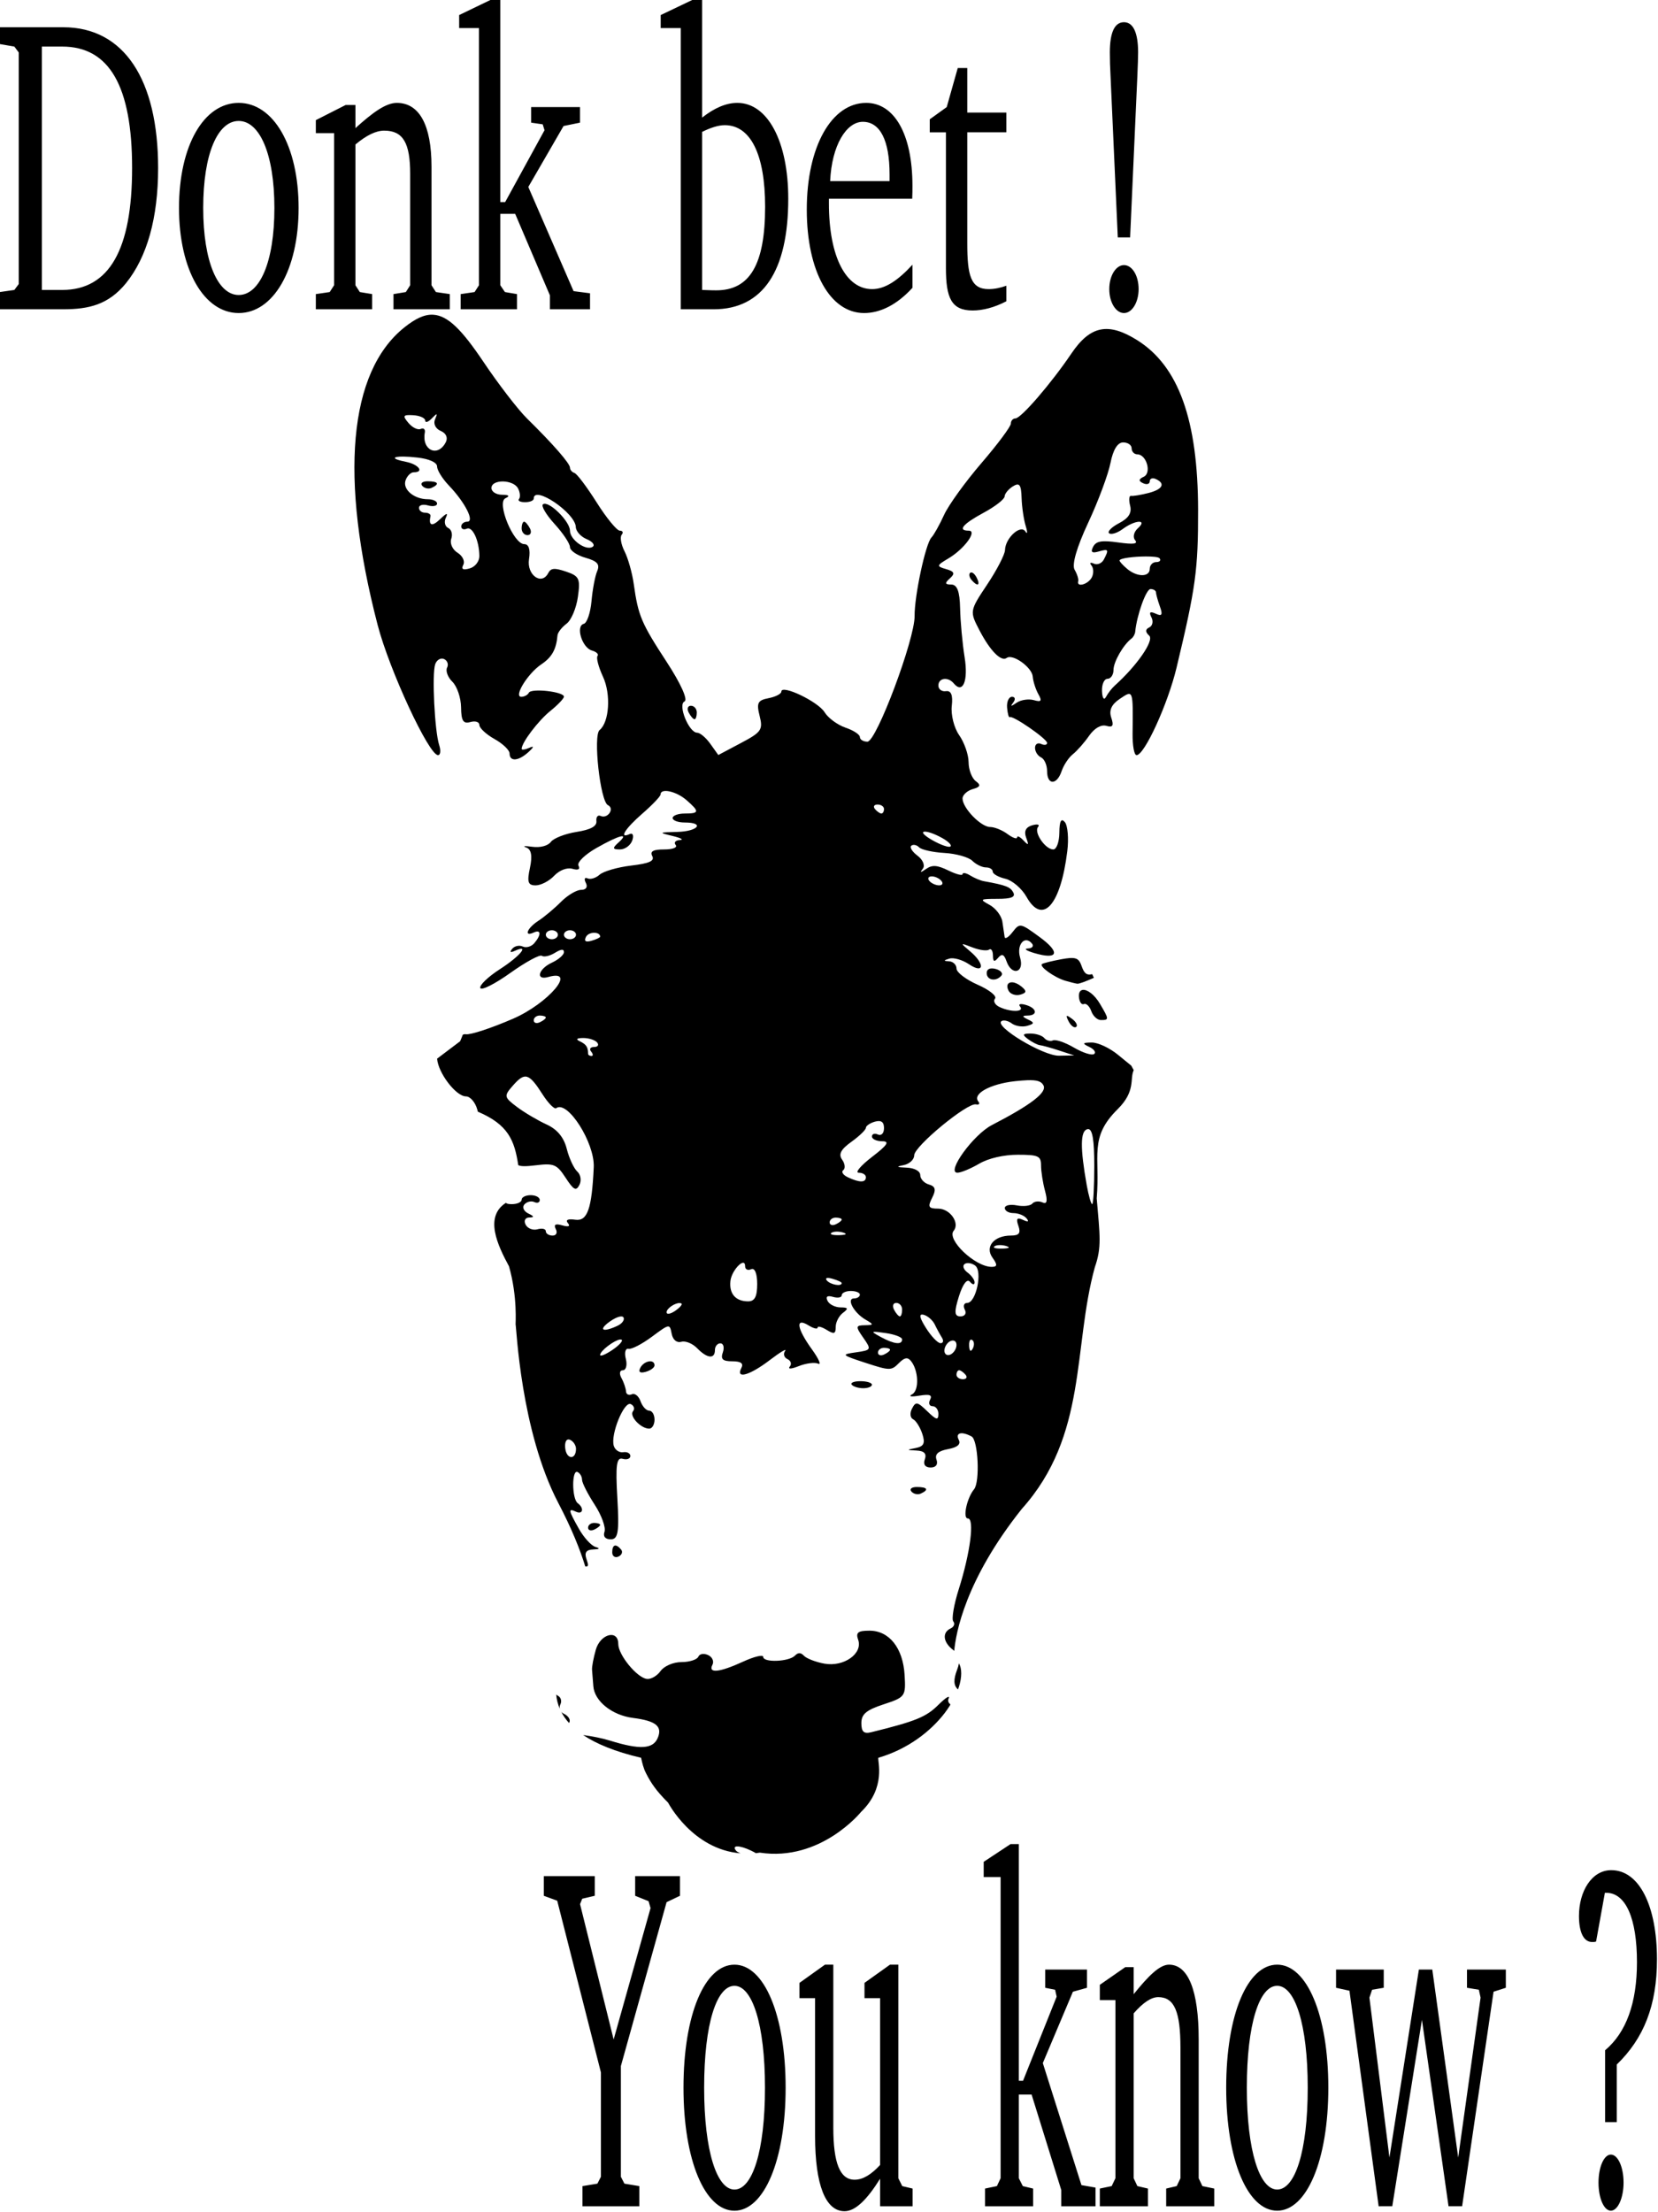 <?xml version="1.0" encoding="UTF-8"?>
<svg version="1.0" viewBox="0 0 597.83 797.24" xmlns="http://www.w3.org/2000/svg">
<g transform="translate(-285.71 -213.52)">
<g transform="matrix(.823 0 0 .823 285.71 178.67)">
<path d="m189.76 180.18c-3.89-0.21-7.87 1.76-12.65 5.59-24.34 19.51-28.49 65.53-11.66 130.27 5.14 19.76 22.43 57.02 26.46 57.02 1.06 0 1.3-1.99 0.5-4.42-1.98-6.02-3.22-31.11-1.74-35.4 0.66-1.91 2.44-2.94 3.89-2.27s2.05 2.34 1.32 3.75 0.28 4.21 2.32 6.2c2.03 2 3.75 7.02 3.8 11.19 0.07 5.92 0.95 7.33 4.05 6.45 2.21-0.63 3.97-0.06 3.97 1.29 0 1.33 2.98 4.11 6.62 6.14 3.63 2.03 6.61 4.86 6.61 6.33 0 3.67 3.89 3.4 8.27-0.61 2.47-2.26 2.58-2.85 0.33-1.85-1.82 0.82-3.31 0.99-3.31 0.44 0-2.75 7.3-12.35 12.57-16.6 3.28-2.63 5.96-5.47 5.96-6.26 0-2.19-14.37-3.8-15.38-1.72-0.49 0.99-2.01 1.78-3.31 1.78-3.47 0 2.85-10.23 8.76-14.2 4.64-3.11 6.57-6.52 7.11-12.72 0.12-1.27 1.91-3.56 3.97-5.1 2.06-1.53 4.28-6.82 4.96-11.73 1.13-7.99 0.61-9.12-5.12-11.06-5.09-1.72-6.71-1.62-7.86 0.61-2.89 5.61-9.52 0.84-8.43-6.08 0.66-4.2-0.08-6.58-2.07-6.58-4.74 0-12.24-18.21-8.27-20.09 2.11-0.99 1.62-1.51-1.49-1.53-2.54-0.02-4.63-1.33-4.63-2.95 0-3.94 9.61-3.79 11.66 0.18 0.89 1.72 1.08 3.81 0.42 4.61-0.67 0.8 0.52 1.41 2.64 1.41s3.81-0.69 3.81-1.6c0-6.03 18.28 6.34 18.43 12.48 0.05 1.84 2.18 4.23 4.72 5.28 2.53 1.06 3.77 2.54 2.73 3.32-2.79 2.07-10.01-2.97-10.01-7 0-4.14-9.41-13.34-11.82-11.56-0.93 0.69 1.41 4.6 5.12 8.67 3.71 4.06 6.7 8.58 6.7 10.07 0 1.5 3.05 3.62 6.78 4.67 5.22 1.48 6.43 2.86 5.13 5.9-0.93 2.18-2.03 8.07-2.48 13.15-0.46 5.08-1.98 9.55-3.39 9.9-3.65 0.9-0.76 10.44 3.55 11.67 1.99 0.57 3.12 1.63 2.48 2.4s0.44 4.86 2.4 9.09c3.55 7.66 2.76 19.9-1.49 23.35-2.91 2.37 0.28 31.24 3.64 32.88 3.09 1.49-0.1 6.16-3.22 4.73-1.19-0.55-2.02 0.46-1.82 2.27 0.25 2.25-2.53 3.76-8.68 4.73-4.96 0.78-10.03 2.74-11.25 4.36-1.31 1.74-4.68 2.64-8.19 2.15-3.27-0.45-4.46-0.33-2.64 0.31 2.25 0.8 2.78 3.65 1.65 8.91-1.34 6.21-0.87 7.68 2.48 7.68 2.29 0 5.93-1.87 8.11-4.18 2.33-2.47 5.65-3.74 8.02-3.07 2.57 0.74 3.49 0.22 2.64-1.41-0.72-1.4 2.87-4.87 7.94-7.74 10.18-5.77 14.6-6.84 9.51-2.28-2.68 2.4-2.5 2.95 0.74 2.95 2.2 0 4.62-1.77 5.38-3.93s0.24-3.43-1.08-2.83c-4.95 2.28-2.11-2.32 5.54-8.97 4.36-3.78 7.94-7.54 7.94-8.35 0.01-2.91 6.86-1.43 11.33 2.45 5.83 5.07 5.72 5.9-0.74 5.9-2.91 0-5.3 0.89-5.3 1.97s2.39 1.96 5.3 1.96c8.97 0 5.83 3.91-3.31 4.12-8.15 0.19-8.25 0.29-1.99 1.78 3.64 0.87 5.05 1.68 3.15 1.79-1.91 0.1-2.72 1.06-1.82 2.15 0.92 1.11-1.26 1.96-5.05 1.96-4.8 0-6.28 0.81-5.21 2.89 1.12 2.15-1.23 3.23-9.26 4.18-5.93 0.7-12.16 2.52-13.81 3.99-1.64 1.48-4.01 2.19-5.29 1.6-1.27-0.58-1.61 0.29-0.74 1.97 0.95 1.84 0.12 3.07-2.07 3.07-1.99 0-5.96 2.37-8.85 5.28-2.89 2.92-7.37 6.65-9.92 8.3-4.91 3.19-6.45 7.15-1.98 5.1 3.24-1.49 3.37 1 0.24 4.67-1.27 1.49-3.52 2.17-5.04 1.47-1.52-0.69-3.58-0.28-4.63 0.99-1.2 1.43-0.83 1.79 1.07 0.92 6.8-3.12 2.53 2.2-6.45 7.99-5.27 3.4-9.13 7.13-8.6 8.29 0.54 1.16 6.43-1.84 13.15-6.63 6.73-4.8 12.93-8.16 13.81-7.5 0.88 0.65 3.49 0.08 5.71-1.29 2.72-1.68 3.97-1.79 3.97-0.31 0 1.21-2.39 3.26-5.3 4.61-5.98 2.77-7.25 7.89-1.57 6.27 12.94-3.69 0.1 11.53-15.38 18.25-9.57 4.15-18.69 7.15-20.75 6.82-0.51-0.08-0.97 0.02-1.33 0.24-0.37 0.93-0.7 1.85-1.15 2.83l-10.09 7.62c0.43 6.2 8.23 16.51 12.65 16.53 1.86 0 4.11 2.61 4.96 5.77 0.09 0.33 0.14 0.62 0.25 0.93 13.26 5.63 16.07 12.52 17.69 23.41 1.18 0.61 3.47 0.57 7.69 0.06 7.94-0.96 9.21-0.45 13.07 5.47 3.52 5.39 4.58 5.96 6.04 3.13 0.97-1.89 0.57-4.5-0.91-5.84-1.49-1.33-3.6-5.83-4.63-9.95-1.27-5.04-4.17-8.55-8.85-10.69-3.83-1.76-9.67-5.19-12.98-7.68-5.74-4.32-5.78-4.79-1.66-9.47 5.17-5.86 6.95-5.33 12.9 4 2.49 3.89 5.18 6.6 5.96 6.02 4.94-3.67 16.95 15.21 16.45 25.87-0.85 18.3-2.78 23.74-8.1 22.98-3.24-0.46-4.39 0.08-3.23 1.47 1.18 1.42 0.27 1.77-2.48 0.99-3-0.86-3.84-0.34-2.81 1.66 0.81 1.56 0.21 2.82-1.41 2.82-1.61 0-2.97-0.85-2.97-1.9s-1.65-1.43-3.64-0.86c-2 0.57-4.34-0.35-5.21-2.03-0.9-1.73-0.17-3.12 1.65-3.13 2.23-0.02 2.1-0.54-0.41-1.72-2.01-0.95-2.83-2.72-1.82-3.94 1.02-1.22 3.03-1.72 4.38-1.1 1.36 0.62 2.4 0.22 2.4-0.92 0-1.15-1.78-2.09-3.97-2.09-2.18 0-3.97 0.88-3.97 1.96s-1.94 1.97-4.3 1.97c-1.47 0-2.25-0.18-2.56-0.55-0.01 0.01-0.07-0.01-0.08 0-9.49 6.11-3.59 18.54 1.4 27.77 3.85 13.5 2.79 25.57 2.9 25.5 0.38 1.13 2.17 46.52 18.68 78.1 5.95 11.37 9.58 20.51 11.83 27.83 1.49 0.25 1.45-0.6 0.58-3.07-1.05-2.96-0.23-4.25 2.89-4.36 2.85-0.1 3.19-0.45 0.99-1.11-1.85-0.55-5.13-4.17-7.27-7.99-4.62-8.2-4.74-9.04-1.24-7.43 3.05 1.4 3.65-1.59 0.74-3.75-2.57-1.91-2.65-14.82-0.08-13.64 1.09 0.5 1.98 2.02 1.98 3.38s2.51 6.27 5.54 10.94c3.04 4.66 4.95 10.01 4.3 11.86-0.72 2.04 0.35 3.31 2.73 3.31 3.24 0 3.78-3.09 2.9-18.12-0.84-14.25-0.37-17.91 2.31-17.15 1.88 0.54 3.39-0.03 3.39-1.22 0-1.2-1.41-1.93-3.14-1.66s-3.6-1.02-4.13-2.83c-1.47-4.96 4.5-19.6 7.44-18.25 1.41 0.65 1.87 2.08 0.99 3.13-1.75 2.11 3.4 7.62 7.11 7.62 1.28 0 2.32-1.77 2.32-3.93s-1.03-3.93-2.32-3.93c-1.28 0-3-1.85-3.8-4.12s-2.5-3.67-3.81-3.07-2.49 0.07-2.56-1.23-0.93-3.94-1.98-5.84c-1.06-1.89-0.83-3.44 0.57-3.44 1.41 0 2.03-2.23 1.33-4.98-0.71-2.74-0.17-4.73 1.15-4.42 1.33 0.32 5.95-2.08 10.26-5.28 7.78-5.78 7.81-5.76 8.68-1.29 0.52 2.66 2.24 4.06 4.22 3.5 1.84-0.53 4.94 0.76 6.94 2.82 4.37 4.51 7.78 4.85 7.78 0.8 0-1.62 1.07-2.95 2.39-2.95s1.84 1.77 1.08 3.94c-1.06 3-0.08 3.93 4.13 3.93 3.82 0 5.03 0.91 3.97 2.95-2.58 4.99 3.6 3.27 12.41-3.44 4.61-3.52 7.7-5.33 6.78-4.06-0.93 1.28-0.51 2.88 0.99 3.57s2 2.14 1.07 3.25c-1.01 1.22 0.56 1.18 3.97-0.18 3.12-1.24 6.94-1.73 8.44-1.05 1.49 0.69 0.25-2.13-2.73-6.26-6.67-9.24-7.38-14.14-1.49-10.51 2.18 1.35 3.97 1.79 3.97 0.98 0-0.8 1.78-0.36 3.97 0.99 3.29 2.03 3.97 1.78 3.97-1.36 0-2.08 1.47-4.84 3.22-6.14 2.47-1.84 2.2-2.34-1.07-2.34-2.32 0-4.9-1.26-5.71-2.82-0.98-1.91-0.16-2.52 2.4-1.78 2.11 0.6 3.8 0.27 3.8-0.74 0-1.02 1.79-1.85 3.97-1.85s3.97 0.7 3.97 1.6-1.15 1.66-2.56 1.66c-3.49 0-0.06 6.33 5.04 9.28 3.71 2.15 3.69 2.4-0.33 2.46-4.03 0.05-4.08 0.59-0.66 5.47 3.64 5.19 3.55 5.44-3.14 6.39-6.68 0.94-6.54 1.12 4.13 4.61 10.59 3.46 11.33 3.46 14.55 0.18 2.49-2.53 3.85-2.79 5.3-1.05 3.38 4.07 3.75 12.9 0.58 14.63-1.8 0.98-0.53 1.21 3.14 0.61 4.58-0.75 5.79-0.3 4.71 1.79-0.8 1.54-0.33 2.82 1.08 2.82s2.59 1.55 2.56 3.44c-0.05 2.85-0.89 2.63-4.88-1.23-4.4-4.25-5.04-4.32-6.7-1.1-1 1.94-0.78 3.98 0.5 4.61 1.28 0.62 3.1 3.55 4.05 6.45 1.33 4.04 0.66 5.45-2.89 6.14-4.17 0.81-4.11 0.9 0.33 1.11 3.42 0.16 4.52 1.37 3.64 3.87-0.8 2.26 0.18 3.56 2.56 3.56 2.32 0 3.3-1.33 2.56-3.44-0.84-2.38 0.75-3.8 5.05-4.61 4.12-0.76 5.71-2.11 4.71-4.05-1.61-3.11 1.2-3.88 5.62-1.48 2.87 1.56 3.74 19.88 1.08 23.11-3.16 3.83-5.07 12.78-2.73 12.78 3.03 0 1.06 15.13-3.97 30.97-2.15 6.77-3.22 13.14-2.4 14.13 0.83 0.99 0.32 2.39-1.16 3.07-3.85 1.78-3.33 6.13 1.16 9.47 0.16 0.11 0.27 0.25 0.41 0.36 0.69-7.68 4.8-31.06 29.61-62.18 28.93-32.23 22.26-70.52 32-105.87 3.06-8.68 2.2-13.88 0.82-30.11 1.56-18.81-3.52-26.53 9.18-39.08 8.04-7.95 5.21-13.28 7.03-17.08l-1.07-1.97-5.79-4.73c-3.6-2.97-8.75-5.42-11.5-5.41-4.1 0.03-4.36 0.4-1.15 1.91 2.14 1 3.12 2.41 2.15 3.13-0.98 0.72-4.97-0.55-8.85-2.83-3.89-2.27-8-3.67-9.18-3.13s-2.89 0.06-3.8-1.04c-0.92-1.1-3.65-1.97-6.04-1.97-3.47 0-3.72 0.49-1.07 2.46 1.81 1.35 4.19 2.54 5.21 2.64 1.01 0.1 4.79 1.15 8.43 2.34l6.61 2.15-6.69 0.12c-6.86 0.13-28.38-12.77-25.22-15.12 0.88-0.65 2.94-0.21 4.54 0.99 1.61 1.19 4.66 1.65 6.78 1.04 3.17-0.9 3.22-1.41 0.34-2.76-2.65-1.25-2.73-1.7-0.25-1.73 4.67-0.04 4.17-3.26-0.75-4.67-2.35-0.67-3.4-0.37-2.48 0.74 1.99 2.4-4.04 2.52-9.01 0.19-2.01-0.95-2.9-2.59-1.98-3.69 0.91-1.1-2.52-3.85-7.61-6.08-5.09-2.24-9.26-5.41-9.26-7.07s-1.49-3.11-3.31-3.19c-2.49-0.12-2.44-0.4 0.16-1.17 1.91-0.57 5.78 0.55 8.6 2.46 6.69 4.49 7.09-0.13 0.5-5.66-4.47-3.75-4.42-3.83 0.99-1.72 3.09 1.2 6.36 1.67 7.28 0.99 0.92-0.69 1.71 0.44 1.74 2.51 0.03 2.82 0.56 3.07 2.23 1.11 1.7-1.99 2.62-1.64 3.72 1.48 2.31 6.57 7.92 5.06 5.95-1.6-1.67-5.66 2.01-10 5.21-6.15 0.92 1.1 0.09 2.08-1.82 2.15-1.9 0.07-0.68 0.95 2.73 1.97 10.5 3.13 11.74-0.15 2.57-6.88-8.63-6.33-8.82-6.36-11.99-2.28-1.77 2.28-3.3 3.24-3.48 2.15-0.17-1.08-0.61-4.1-0.99-6.69-0.38-2.6-2.93-5.92-5.62-7.38-4.49-2.43-4.2-2.64 3.47-2.64 6.08 0 7.98-0.76 6.95-2.76-1.27-2.46-3.2-3.21-12.99-4.98-1.45-0.26-4.13-1.4-5.95-2.52s-3.31-1.35-3.31-0.55c0 0.79-2.76 0.08-6.2-1.6-4.85-2.36-7.05-2.54-9.67-0.74-2.63 1.81-2.95 1.8-1.49-0.12 1.03-1.36-0.05-3.91-2.4-5.65-2.34-1.75-3.52-3.72-2.65-4.37 0.88-0.65 2.38-0.31 3.39 0.74 1.02 1.05 5.99 2.17 11.08 2.46 5.1 0.29 10.63 1.84 12.24 3.44 1.62 1.6 4.3 2.89 5.96 2.89 1.65 0 2.97 0.83 2.97 1.84s2.5 2.42 5.54 3.13c3.05 0.72 7.21 4.28 9.26 7.93 7.04 12.51 14.95 3.71 17.86-19.97 0.69-5.52 0.21-11.27-1.07-12.78-1.59-1.87-2.37-0.42-2.4 4.61-0.02 4.05-1.24 7.37-2.64 7.37-3.53 0-8.64-7.5-6.7-9.83 0.89-1.08-0.2-1.41-2.57-0.74-2.79 0.8-3.69 2.61-2.64 5.41 1.25 3.33 1.05 3.57-1.16 1.23-1.53-1.62-2.79-2.24-2.81-1.35s-1.93 0.22-4.22-1.48c-2.28-1.7-5.69-3.07-7.6-3.07-4.01 0-12.08-8.31-12.08-12.47 0-1.55 2.04-3.43 4.47-4.12 3.36-0.96 3.68-1.75 1.32-3.5-1.7-1.26-3.13-5-3.14-8.3s-1.88-8.65-4.14-11.86c-2.25-3.21-3.66-8.96-3.22-12.78 0.55-4.75-0.3-6.79-2.56-6.45-1.82 0.27-3.31-0.84-3.31-2.46 0-3.35 4.2-3.98 6.7-0.98 4.02 4.83 6.46-1.03 4.79-11.43-0.98-6.15-1.86-15.83-1.98-21.51-0.15-7.36-1.3-10.32-3.89-10.32-2.79 0-2.91-0.61-0.58-2.7 2.37-2.12 1.99-3.02-1.65-4.06-4.32-1.23-4.2-1.6 0.99-4.67 6.94-4.09 12.85-12.16 8.93-12.16-5.07 0-2.64-2.92 6.53-7.87 5.02-2.7 9.14-5.91 9.18-7.13s1.68-3.21 3.64-4.42c2.87-1.77 3.62-0.78 3.8 5.16 0.13 4.05 0.98 9.59 1.82 12.29s0.73 3.74-0.16 2.33c-2.07-3.27-8.81 2.86-8.93 8.12-0.05 1.95-3.59 8.78-7.86 15.17-7.69 11.52-7.65 11.69-3.31 20.03 4.65 8.93 9.49 13.85 11.91 12.05 2.62-1.95 11.1 4.12 11.41 8.17 0.17 2.16 1.31 5.66 2.48 7.74 1.68 2.96 1.23 3.5-1.98 2.58-2.26-0.64-5.68-0.16-7.53 1.11-2.58 1.77-2.92 1.77-1.48-0.12 1.02-1.36 0.8-2.46-0.58-2.46-1.39 0-2.36 2.12-2.15 4.73s0.73 4.49 1.15 4.18c1.26-0.93 16.38 9.51 16.38 11.3 0 0.91-1.19 1.1-2.65 0.43-1.45-0.66-2.64 0.1-2.64 1.72 0 1.63 1.19 3.51 2.64 4.18 1.46 0.67 2.65 3.39 2.65 6.03 0 6.19 4.27 6.19 6.36 0 0.89-2.63 3.07-5.95 4.88-7.38 1.82-1.43 5.02-5.04 7.11-8.05 2.35-3.38 5.29-5.09 7.61-4.42 2.84 0.81 3.34-0.05 2.15-3.57-1.09-3.22 0.09-5.79 3.72-8.23 5.95-4 5.85-4.3 5.62 15.3-0.05 5.14 0.69 9.34 1.74 9.34 3.47 0 13.7-22.35 17.53-38.34 8.41-35.11 9.47-42.89 9.43-69.07-0.06-39.39-8.55-62.99-26.71-74.35-12.68-7.93-20.54-6.33-28.78 5.84-8.92 13.19-22.09 28.44-24.55 28.45-1.1 0-1.99 1.03-1.99 2.27 0 1.25-5.75 8.99-12.82 17.21s-14.49 18.47-16.45 22.79c-1.97 4.33-4.47 8.78-5.54 9.9-2.56 2.68-7.46 25.61-7.36 34.35 0.11 10.2-16.73 55.04-20.67 55.05-1.82 0-3.31-0.92-3.31-2.03 0-1.1-2.81-2.94-6.28-4.11-3.48-1.18-7.63-4.23-9.18-6.76-2.86-4.66-18.94-12.33-18.94-9.04 0 0.99-2.53 2.29-5.62 2.89-4.8 0.93-5.32 2.11-3.89 7.81 1.53 6.06 0.73 7.1-8.27 11.86l-9.84 5.22-3.47-4.86c-1.9-2.69-4.52-4.91-5.79-4.91-3.64 0-8.61-12.29-5.54-13.7 1.55-0.71-1.63-7.8-7.77-17.21-11.18-17.13-12.52-20.26-14.47-34.16-0.69-4.95-2.53-11.4-4.05-14.38-1.53-2.98-2.07-6.26-1.24-7.25 0.82-0.99 0.44-1.78-0.83-1.78s-5.82-5.53-10.09-12.29-8.66-12.61-9.75-12.97c-1.1-0.36-1.99-1.39-1.99-2.33 0-1.82-7.31-10.23-18.85-21.57-3.85-3.78-12.48-14.96-19.1-24.83-9.31-13.85-15.5-20.23-22-20.58zm1.49 43.63c0.2 0.06-0.04 0.77-0.66 2.21-0.83 1.92 0.24 4.1 2.48 5.04 2.38 0.99 3.26 2.98 2.23 4.97-3.5 6.79-10.61 3.5-9.18-4.24 0.27-1.46-0.55-2.17-1.81-1.59-1.27 0.58-3.68-0.62-5.38-2.65-2.64-3.14-2.38-3.62 2.07-3.37 2.86 0.16 5.27 1.21 5.29 2.33s1.32 0.7 2.89-0.92c1.21-1.25 1.87-1.85 2.07-1.78zm300.82 12.29c2.05 0 3.72 1.13 3.72 2.58 0 1.44 1.12 2.64 2.48 2.64 4.04 0 6.38 8.19 2.81 9.83-2.29 1.05-2.34 1.87-0.24 2.83 1.61 0.74 2.89 0.35 2.89-0.86s1.19-1.66 2.65-0.99c4.37 2.01 3 4.55-3.31 6.15-3.28 0.83-6.65 1.39-7.53 1.23-0.87-0.16-1.06 1.78-0.41 4.3 0.82 3.18-0.68 5.49-4.88 7.68-3.32 1.73-5.23 3.73-4.3 4.42 0.94 0.7 3.6-0.15 5.96-1.9 5.43-4.04 11.07-4.3 6.61-0.31-1.76 1.58-2.3 3.88-1.24 5.16 1.42 1.71-0.51 2-7.36 1.05-7.29-1.02-9.7-0.61-11 1.9-1.19 2.32-0.56 2.91 2.32 2.09 4.46-1.27 4.69-0.99 2.4 3.44-0.88 1.71-2.86 2.55-4.39 1.85-1.53-0.71-2.03-0.36-1.07 0.79 0.96 1.16 1.05 3.51 0.16 5.23-1.59 3.08-6.77 4.52-5.95 1.66 0.23-0.81-0.44-3.06-1.57-4.98-1.3-2.21 0.87-9.78 5.95-20.65 4.42-9.43 8.78-21.22 9.76-26.17 1.15-5.83 3.13-8.97 5.54-8.97zm-315.37 6.2c1.62 0.01 3.69 0.15 6.2 0.43 5.24 0.6 8.6 2.16 8.6 3.93 0 1.61 2.33 5.36 5.21 8.36 7 7.31 11.35 15.79 8.02 15.79-1.42 0-2.65 0.95-2.65 2.09 0 1.15 1.11 1.58 2.4 0.99 2.54-1.17 5.48 5.22 5.54 11.98 0.02 2.32-1.87 4.74-4.22 5.4-2.98 0.86-3.83 0.38-2.81-1.59 0.81-1.56-0.36-3.93-2.56-5.29-2.2-1.35-3.42-4.11-2.73-6.08s0.1-4.08-1.32-4.73-1.91-2.64-1.08-4.43c1.12-2.39 0.45-2.26-2.48 0.56-3.55 3.4-5.12 2.89-4.22-1.35 0.18-0.82-0.94-1.48-2.39-1.48-1.46 0-2.65-0.95-2.65-2.15s1.79-1.67 3.97-1.04c2.18 0.62 3.97 0.24 3.97-0.8 0-1.05-1.81-1.91-4.05-1.91-6.08 0-11.16-4.32-9.76-8.29 0.68-1.93 2.27-3.51 3.56-3.51 4.79 0 2.15-3.51-3.48-4.6-6.4-1.25-5.94-2.32-1.07-2.28zm10.66 10.82c-2.26 0-3.31 0.86-2.39 1.96 0.91 1.1 2.78 1.55 4.13 0.92 3.67-1.68 2.91-2.88-1.74-2.88zm42.26 17.69c-0.57 0-1.08 1.33-1.08 2.95s1.16 2.95 2.57 2.95 1.91-1.33 1.07-2.95-1.99-2.95-2.56-2.95zm272.29 15.24c3.03-0.01 5.62 0.2 6.12 0.8 0.75 0.9 0.05 1.66-1.49 1.66s-2.81 1.33-2.81 2.95c0 3.7-5.55 3.69-9.92 0-1.82-1.54-3.31-3.16-3.31-3.63 0-1.04 6.36-1.76 11.41-1.78zm-76.49 7.01c-0.1 0.02-0.24 0.06-0.33 0.12-0.69 0.52-0.46 1.92 0.5 3.07 2.61 3.14 4.1 2.55 2.31-0.92-0.75-1.46-1.76-2.42-2.48-2.27zm78.64 7.25c1.27 0 2.38 0.66 2.4 1.47s0.8 3.61 1.73 6.21c1.31 3.62 0.88 4.37-1.81 3.13-2.54-1.16-3.1-0.72-1.91 1.6 0.92 1.76 0.47 3.75-0.99 4.42-1.75 0.81-1.72 2.03 0 3.57 2.32 2.07-5.36 13.18-15.13 21.93-1.26 1.13-2.97 3.35-3.8 4.92-0.86 1.62-1.62 0.53-1.74-2.52-0.12-2.97 0.94-5.41 2.4-5.41 1.45 0 2.64-1.75 2.64-3.93 0-3.53 4.37-11.11 7.94-13.76 0.73-0.54 1.47-1.87 1.57-2.95 0.71-7.27 4.78-18.68 6.7-18.68zm-201.35 51.12c-1.4 0-1.83 1.33-0.99 2.95s1.99 2.95 2.57 2.95c0.57 0 0.99-1.33 0.99-2.95s-1.16-2.95-2.57-2.95zm81.78 43.26c1.54 0 2.81 0.88 2.81 1.97 0 1.08-0.51 1.96-1.15 1.96s-1.91-0.88-2.81-1.96c-0.9-1.09-0.39-1.97 1.15-1.97zm20.76 11.86c1.29 0.01 3.95 0.85 7.36 2.7 2.82 1.54 4.55 3.26 3.8 3.81-0.75 0.56-4.32-0.7-7.94-2.76-4.23-2.42-4.88-3.77-3.22-3.75zm2.97 19.6c1.46 0 3.32 0.88 4.22 1.97 0.9 1.08 0.46 1.96-0.99 1.96-1.46 0-3.4-0.88-4.3-1.96-0.9-1.09-0.38-1.97 1.07-1.97zm-166.45 23.6c1.46 0 2.65 0.88 2.65 1.96s-1.19 1.97-2.65 1.97c-1.45 0-2.64-0.89-2.64-1.97s1.19-1.96 2.64-1.96zm7.94 0c1.46 0 2.65 0.88 2.65 1.96s-1.19 1.97-2.65 1.97c-1.45 0-2.64-0.89-2.64-1.97s1.19-1.96 2.64-1.96zm10.59 1.1c1.4 0 2.64 0.56 2.64 1.72 0 0.36-1.69 1.18-3.8 1.78-2.56 0.73-3.38 0.18-2.4-1.72 0.6-1.16 2.15-1.78 3.56-1.78zm208.45 11.06c-1.03 0.07-2.34 0.27-3.88 0.55-4.09 0.77-7.82 1.69-8.36 2.09-1.36 1.02 5.52 5.94 10.26 7.32 2.15 0.63 4.48 1.21 5.21 1.29 0.83 0.09 3.88-1.08 7.27-2.58-0.24-0.54-0.48-1.05-0.74-1.6-2.62 0.63-3.58-0.53-4.71-3.75-0.92-2.61-1.96-3.51-5.05-3.32zm-34.15 4.55c-1.45-0.01-2.31 0.71-2.31 2.03 0 3.18 4.14 3.88 6.45 1.1 0.8-0.97-0.31-2.27-2.48-2.89-0.6-0.17-1.17-0.24-1.66-0.24zm8.85 6.08c-1.82-0.07-2.8 1.32-1.57 3.69 0.78 1.52 3.13 2.29 5.13 1.72 2.84-0.81 2.91-1.61 0.41-3.63-1.46-1.17-2.88-1.73-3.97-1.78zm30.93 3.32c-1.16 0.15-1.87 1.19-1.66 3.26 0.21 2.06 1.16 3.4 2.15 2.95 0.99-0.46 2.47 0.92 3.23 3.07 0.75 2.15 2.62 3.93 4.21 3.93 3.64 0 3.65-0.27-0.41-7.13-2.41-4.07-5.6-6.33-7.52-6.08zm-237.9 11.24c1.46 0 2.65 0.39 2.65 0.87 0 0.47-1.19 1.42-2.65 2.08-1.45 0.67-2.64 0.29-2.64-0.86 0-1.14 1.19-2.09 2.64-2.09zm231.2 0.19c-0.6-0.16-0.4 0.58 0.49 2.33 1 1.94 2.5 3.07 3.31 2.46 0.82-0.6-0.01-2.23-1.82-3.56-0.98-0.72-1.62-1.14-1.98-1.23zm-212.18 9.65c2.46-0.02 5.22 0.88 6.12 1.96s0.3 1.97-1.32 1.97c-1.63 0-2.23 0.88-1.33 1.97 0.9 1.08 0.98 1.96 0.17 1.96-0.82 0-1.49-0.44-1.49-0.98 0-2.88-0.79-4.1-3.56-5.41-1.99-0.94-1.51-1.45 1.41-1.47zm194.48 18.49c4.45-0.17 6.27 0.48 7.2 2.28 1.58 3.07-5.46 8.48-22.66 17.38-8.14 4.22-20.14 20.84-15.05 20.84 1.52 0 5.81-1.77 9.51-3.94 4.09-2.39 10.73-3.93 16.95-3.93 9 0 10.17 0.56 10.17 4.67 0 2.57 0.78 7.57 1.74 11.12 1.19 4.42 0.89 6.01-1.08 5.1-1.58-0.72-3.63-0.5-4.46 0.49-0.83 1-3.87 1.37-6.78 0.8-2.96-0.57-5.29-0.06-5.29 1.17 0 1.21 1.7 2.21 3.8 2.21s4.67 1.03 5.7 2.28c1.25 1.5 0.73 1.73-1.57 0.67-2.58-1.19-3.09-0.52-1.98 2.64 1.12 3.18 0.31 4.24-3.23 4.24-7.48 0-11.57 4.9-8.1 9.71 2.25 3.13 2.12 4.04-0.5 4-7.29-0.14-19.7-11.99-16.53-15.8 2.82-3.39-1.59-9.7-6.78-9.7-4.25 0-4.69-0.74-2.65-4.74 1.82-3.56 1.46-5.02-1.41-5.83-2.1-0.6-3.8-2.46-3.8-4.12 0-1.74-2.5-3.12-5.95-3.26-4.48-0.17-4.81-0.43-1.33-1.1 2.55-0.5 4.63-2.43 4.63-4.3 0-3.93 23.28-23.12 27.04-22.31 1.38 0.3 1.87-0.28 1.08-1.23-2.77-3.33 5.1-7.71 15.96-8.91 2.13-0.23 3.89-0.37 5.37-0.43zm-64.83 17.88c1.5 0.06 2.15 1.08 2.15 3.14 0 2.19-1.19 3.43-2.64 2.76-1.46-0.67-2.65-0.28-2.65 0.86 0 1.15 2.08 2.09 4.55 2.09 3.37 0 2.18 1.72-4.55 6.88-4.93 3.79-7.53 6.89-5.79 6.89 1.75 0 3.15 0.88 3.15 1.96 0 2.44-2.77 2.45-7.86 0.06-2.14-1-3.06-2.39-2.07-3.13 1-0.74 0.79-2.83-0.49-4.61-1.69-2.35-0.58-4.49 4.05-7.8 3.52-2.52 6.37-5.3 6.37-6.15s1.78-2.08 3.97-2.7c0.68-0.2 1.31-0.26 1.81-0.25zm91.62 3.51c1.89 0.08 2.65 4.87 2.65 16.03 0 9.25-0.4 16.84-0.91 16.84s-1.58-3.76-2.4-8.36c-2.89-16.26-2.82-23.65 0.25-24.45 0.14-0.04 0.29-0.07 0.41-0.06zm-110.63 38.77c1.45 0 2.64 0.38 2.64 0.86s-1.19 1.42-2.64 2.09c-1.46 0.67-2.65 0.28-2.65-0.86 0-1.15 1.19-2.09 2.65-2.09zm0.24 6.14c0.92-0.03 1.94 0.09 2.9 0.37 2.11 0.63 1.51 1.07-1.57 1.17-2.79 0.08-4.35-0.33-3.48-0.98 0.44-0.33 1.24-0.53 2.15-0.56zm71.45 5.9c0.92-0.03 1.94 0.09 2.89 0.37 2.11 0.63 1.51 1.07-1.57 1.17-2.79 0.08-4.35-0.33-3.47-0.99 0.44-0.32 1.23-0.52 2.15-0.55zm-112.29 7.74c0.56-0.01 0.91 0.43 0.91 1.54 0 1.36 1.19 1.96 2.64 1.29 1.59-0.73 2.65 1.85 2.65 6.45 0 5.53-1.07 7.62-3.97 7.62-5.4 0-8.33-3.27-7.77-8.79 0.37-3.71 3.84-8.05 5.54-8.11zm97.98 0.19c1.09-0.18 2.57 0.19 3.72 1.04 3.34 2.48 0.39 16.35-3.47 16.35-1.45 0-1.91 1.32-1.07 2.95 0.86 1.68 0.03 2.95-1.91 2.95-2.67 0-2.81-1.91-0.66-8.79 1.68-5.36 3.56-7.84 4.8-6.39 1.16 1.36 2.04 1.49 2.06 0.31 0.03-1.14-1.42-3.09-3.14-4.37s-2.26-2.93-1.24-3.68c0.26-0.19 0.55-0.31 0.91-0.37zm-61.27 6.51c0.44-0.14 1.3-0.03 2.48 0.31 2.26 0.64 4.05 1.48 4.05 1.9 0 1.6-4.98 0.7-6.53-1.16-0.46-0.56-0.44-0.91 0-1.05zm30.43 10.88c1.41 0 2.56 1.32 2.56 2.95 0 1.62-0.42 2.95-0.99 2.95s-1.73-1.33-2.56-2.95c-0.84-1.63-0.42-2.95 0.99-2.95zm-94.76 0.06c0.28 0.03 0.47 0.1 0.66 0.24 0.48 0.38-0.77 1.81-2.81 3.2s-3.72 1.67-3.72 0.61c0-1.78 3.91-4.24 5.87-4.05zm106.09 5.04c0.2 0 0.46 0.04 0.74 0.12 1.79 0.51 3.93 2.42 4.8 4.24s2.29 4.42 3.14 5.78c0.85 1.35 0.55 2.43-0.66 2.39-1.21-0.03-4.08-3.05-6.37-6.7-2.53-4.02-3.07-5.87-1.65-5.83zm-132.22 0.86c0.71-0.09 1.2 0.03 1.4 0.43 0.55 1.05-0.64 2.68-2.64 3.62-6.49 3.06-8.62 1.9-3.39-1.84 1.75-1.25 3.45-2.06 4.63-2.21zm111.38 6.7c0.76-0.02 2.34 0.19 4.88 0.55 3.97 0.56 7.19 1.81 7.19 2.76 0 2.53-3.53 2.12-9.34-1.04-2.97-1.62-4-2.25-2.73-2.27zm-111.63 3.38c0.36-0.06 0.65-0.02 0.83 0.12 0.67 0.49-1.22 2.52-4.14 4.48-2.92 1.97-5.29 2.94-5.29 2.15 0-1.81 6.12-6.37 8.6-6.75zm153.8 0.06c0.18-0.05 0.44 0.02 0.66 0.18 0.88 0.65 0.93 2.33 0.17 3.75-0.85 1.57-1.45 1.12-1.57-1.17-0.09-1.55 0.2-2.62 0.74-2.76zm-7.85 0.37c0.94 0.01 1.57 0.74 1.57 1.96 0 1.62-1.19 3.51-2.65 4.18-1.45 0.67-2.65-0.1-2.65-1.72s1.2-3.51 2.65-4.18c0.36-0.17 0.76-0.25 1.08-0.24zm-30.19 3.19c1.46 0 2.65 0.38 2.65 0.86s-1.19 1.42-2.65 2.09c-1.45 0.67-2.64 0.28-2.64-0.86 0-1.15 1.19-2.09 2.64-2.09zm-103.02 5.96c-1.35 0.24-2.92 1.21-3.73 2.77-0.98 1.9-0.16 2.51 2.4 1.78 2.11-0.6 3.81-1.86 3.81-2.83 0-1.41-1.14-1.96-2.48-1.72zm135.93 3.87c0.65 0 1.92 0.89 2.82 1.97s0.38 1.96-1.16 1.96-2.81-0.88-2.81-1.96 0.51-1.97 1.15-1.97zm-43.24 4.79c-2.81 0-4.51 0.69-3.81 1.54 0.71 0.85 2.95 1.54 5.05 1.54s3.8-0.69 3.8-1.54-2.24-1.54-5.04-1.54zm-128.25 25.57c0.29-0.1 0.7-0.05 1.07 0.12 1.45 0.66 2.57 2.44 2.57 3.93 0 4.95-4.16 4.73-4.72-0.24-0.23-2.11 0.21-3.54 1.08-3.81zm152.97 20.77c-2.27 0-3.31 0.86-2.4 1.96 0.92 1.1 2.78 1.55 4.14 0.92 3.67-1.68 2.91-2.88-1.74-2.88zm-141.39 15.73c-1.46 0-2.65 0.94-2.65 2.08 0 1.15 1.19 1.53 2.65 0.87 1.45-0.67 2.64-1.62 2.64-2.09 0-0.48-1.19-0.86-2.64-0.86zm9.01 9.95c-0.68 0.22-1.08 1.22-1.08 2.95 0 1.69 1.25 2.52 2.73 1.84s2-2.06 1.16-3.07c-1.13-1.36-2.13-1.94-2.81-1.72zm111.63 37.24c-5.04 0-6.09 0.8-4.96 3.99 2.12 6.04-6.28 11.99-14.8 10.45-3.8-0.69-7.84-2.26-8.94-3.44-1.37-1.49-2.59-1.49-3.96-0.07-2.6 2.7-13.9 3.14-13.9 0.56 0-1.11-3.94-0.16-8.84 2.09-10.34 4.75-15.42 5.26-13.4 1.35 0.78-1.51-0.07-3.4-1.9-4.24-1.9-0.87-3.71-0.58-4.3 0.74-0.57 1.27-3.89 2.33-7.36 2.33-3.58 0-7.58 1.71-9.18 3.93-1.55 2.16-4.27 3.7-6.03 3.44-4.42-0.64-12.49-10.55-12.49-15.3 0-6.5-7.84-4.49-9.84 2.52-1 3.52-1.78 7.5-1.65 8.85 0.12 1.35 0.39 4.55 0.57 7.13 0.47 6.54 8.22 12.73 17.37 13.89 10.05 1.26 13 3.7 10.83 8.78-2.08 4.89-7.86 5.2-20.84 1.17-3.43-1.07-7.89-1.94-11.82-2.46 5.77 3.87 13.98 7.29 25.38 9.96 0.1 0.31 0.21 0.95 0.42 1.84 0.03 0.14 0.04 0.15 0.08 0.31 0.1 0.38 0.19 0.76 0.33 1.23 0.16 0.52 0.34 1.1 0.58 1.72 0.03 0.08 0.05 0.16 0.08 0.24 0.28 0.69 0.67 1.42 1.08 2.22 0.41 0.81 0.91 1.71 1.49 2.64 0.53 0.85 1.12 1.77 1.82 2.7 0.33 0.45 0.7 0.95 1.07 1.41 0.41 0.51 0.78 0.95 1.24 1.48 0.17 0.19 0.32 0.35 0.5 0.55 0.95 1.07 1.96 2.18 3.14 3.32 0 0 10.62 20.48 31.75 22.18-0.87-0.33-1.61-0.71-1.98-1.17-2.07-2.48 1.43-2.48 6.61 0 1 0.48 1.67 0.84 2.07 1.11 0.57-0.06 1.15-0.16 1.74-0.24 26.71 4.06 44.4-17.89 44.4-17.89 11.08-10.71 7.09-22.25 7.52-23.65 12.94-3.8 22.85-11.53 29.03-19.54 0.81-1.06 1.55-2.14 2.23-3.2 0.13-0.2 0.21-0.41 0.33-0.61-0.88-0.72-1.25-1.57-0.83-2.52 0.8-1.78-1.23-0.54-4.54 2.76-5.29 5.27-10.02 7.16-29.36 11.92-3.22 0.8-4.3-0.21-4.3-3.99 0-3.93 2.16-5.74 9.76-8.23 9.5-3.12 9.75-3.5 9.18-12.91-0.71-11.75-6.72-19.35-15.38-19.35zm39.19 14.31c-0.15 0.86-0.41 1.82-0.83 2.89-1.57 4.09-1.59 6.79 0.42 8.54 0.29-0.79 0.54-1.58 0.74-2.33 0.04-0.13 0.05-0.25 0.09-0.37 0.13-0.54 0.24-1.02 0.33-1.54 0.32-1.92 0.34-3.7 0-5.22-0.11-0.46-0.25-0.88-0.42-1.29-0.1-0.25-0.23-0.45-0.33-0.68zm-176.45 13.64c0.19 2.15 0.71 4.28 1.65 6.4-0.18-0.67-0.18-1.37 0.16-2.03 0.77-1.48 0.24-3.23-1.15-3.87-0.24-0.11-0.45-0.29-0.66-0.5zm2.23 7.62c0.85 1.63 1.98 3.29 3.39 4.86 0.83-1.11 0.03-3-2.4-4.12-0.39-0.18-0.72-0.44-0.99-0.74z"/>
<path transform="matrix(2.024 0 0 3.307 2014.4 -180.06)" d="m-981.57 70.861h-13.75v2.226l3.17 0.334 0.95 0.779v30.67l-0.95 0.78-3.17 0.28v2.28h13.75c5.56 0 9.79-0.61 13.58-3.45 4.56-3.45 6.96-8.631 6.96-15.254 0-11.688-7.35-18.645-20.54-18.645m-4.62 2.56h4.4c10.18 0 15.13 5.232 15.13 16.085 0 10.794-4.95 16.144-15.13 16.144h-4.4v-32.229m42.6 7.458c-7.52 0-12.92 5.622-12.92 13.915 0 8.236 5.46 13.916 12.92 13.916s12.97-5.68 12.97-13.916c0-8.238-5.46-13.915-12.97-13.915m0 2.393c4.51 0 7.73 4.342 7.73 11.522 0 7.236-3.22 11.526-7.73 11.526-4.46 0-7.68-4.35-7.68-11.526 0-7.236 3.17-11.522 7.68-11.522m16.7 24.938h12.19v-2.01l-2.67-0.27-0.95-0.9v-18.641c2.39-1.224 4.45-1.836 6.23-1.836 4.12 0 5.62 1.669 5.62 5.732v14.745l-0.94 0.9-2.67 0.27v2.01h12.19v-2.01l-3.01-0.27-0.95-0.9v-15.691c0-5.566-2.67-8.46-7.51-8.46-2.39 0-5.23 1.28-8.96 3.34v-3.062h-2.12l-6.45 2.004v1.725h3.95v20.144l-0.95 0.9-3 0.27v2.01m31.35 0h12.19v-2.01l-2.61-0.27-1-0.9v-9.457h3.22l7.52 10.797v1.84h8.68v-2.12l-3.56-0.28-9.8-13.799 7.63-8.071 3.56-0.445v-2.059h-10.58v2.059l2.51 0.223 0.39 0.779-8.52 9.517h-1.05v-26.771h-2.12l-6.79 2.003v1.726h4.29v34.058l-0.95 0.9-3.01 0.27v2.01m50.15-40.967-6.85 2.003v1.726h4.34v37.238h7.13c10.63 0 16.14-5.07 16.14-14.641 0-7.569-4.45-12.69-11.02-12.69-2.45 0-4.96 0.668-7.63 1.948v-15.584h-2.11m2.11 38.407v-20.93c1.84-0.557 3.51-0.891 4.9-0.891 5.57 0 8.74 3.84 8.74 10.798 0 7.683-3.34 11.073-10.58 11.073-0.27 0-1.33 0-3.06-0.05m45.53-3.34c-3.17 2.11-5.95 3.23-8.73 3.23-5.62 0-9.35-4.23-9.35-11.359v-0.612h18.03c0.05-0.612 0.05-1.169 0.05-1.725 0-6.846-3.95-10.965-10.01-10.965-7.46 0-12.86 5.733-12.86 14.137 0 8.184 5.06 13.694 12.41 13.694 3.51 0 7.13-1.11 10.46-3.34v-3.06m-4.95-11.078h-12.86c0.34-4.731 3.51-7.848 7.07-7.848 3.73 0 5.79 2.449 5.79 6.957v0.891m12.2-6.457v17.975c0 3.95 1.17 5.62 5.79 5.62 2.17 0 4.68-0.39 7.29-1.22v-2.06c-1.28 0.28-2.56 0.45-3.84 0.45-3.89 0-4.62-1.84-4.62-6.071v-14.694h8.46v-2.616h-8.46v-5.9h-2.06l-2.39 5.177-3.67 1.614v1.725h3.5m41.43-7.347c0.11-1.558 0.17-2.616 0.17-3.228 0-2.616-1.06-4.007-3.06-4.007-2.01 0-3.06 1.335-3.06 4.007 0 0.946 0.05 2.004 0.16 3.228l1.56 21.262h2.67l1.56-21.262m-2.89 24.932c-1.73 0-3.18 1.39-3.18 3.18 0 1.78 1.45 3.17 3.18 3.17 1.78 0 3.17-1.45 3.17-3.17 0-1.79-1.39-3.18-3.17-3.18"/>
<path transform="matrix(1.889 0 0 4.23 1761.5 1030.2)" d="m-806.38-39.298v2.038l3.11 0.51 10.14 17.78v10.801l-0.82 0.713-3.46 0.255v2.089h13.19v-2.089l-3.46-0.255-0.82-0.713v-11.463l10.6-16.966 3.11-0.662v-2.038h-10.4v2.038l3.11 0.56 0.46 0.714-8.56 13.603-7.79-14.011 0.5-0.56 2.91-0.306v-2.038h-11.82m44.22 9.171c-6.88 0-11.82 5.145-11.82 12.736 0 7.541 4.99 12.737 11.82 12.737 6.82 3e-4 11.87-5.196 11.87-12.737 0-7.54-4.99-12.736-11.87-12.736m0 2.19c4.12 0 7.08 3.974 7.08 10.546 0 6.624-2.96 10.547-7.08 10.547-4.08-4e-4 -7.03-3.974-7.03-10.547 0-6.623 2.9-10.546 7.03-10.546m20.99-2.19-5.91 1.885v1.579h3.62v14.265c0 5.095 2.44 7.795 6.83 7.795 2.49 0 5.19-1.172 8.25-3.363v2.853h7.54v-1.834l-2.4-0.255-0.91-0.815v-22.111h-1.94l-5.91 1.885v1.579h3.62v17.271c-2.09 1.019-4.03 1.529-5.91 1.529-3.41 0-4.94-1.732-4.94-5.401v-16.863h-1.94m37.13 25.015h11.15v-1.834l-2.39-0.255-0.92-0.815v-8.661h2.96l6.88 9.883v1.681h7.94v-1.936l-3.26-0.255-8.96-12.635 6.98-7.387 3.26-0.408v-1.885h-9.68v1.885l2.29 0.204 0.36 0.713-7.8 8.712h-0.97v-24.505h-1.93l-6.22 1.834v1.579h3.92v31.18l-0.86 0.815-2.75 0.255v1.834m26.62 0h11.16v-1.834l-2.45-0.255-0.86-0.815v-17.068c2.19-1.12 4.07-1.681 5.7-1.681 3.77 0 5.15 1.529 5.15 5.248v13.501l-0.87 0.815-2.44 0.255v1.834h11.15v-1.834l-2.75-0.255-0.86-0.815v-14.367c0-5.095-2.45-7.744-6.88-7.744-2.19 0-4.79 1.171-8.2 3.056v-2.802h-1.94l-5.91 1.834v1.58h3.62v18.443l-0.87 0.815-2.75 0.255v1.834m41.13-25.015c-6.87 0-11.82 5.145-11.82 12.736 0 7.541 5 12.737 11.82 12.737 6.83 3e-4 11.87-5.196 11.87-12.737 0-7.54-4.99-12.736-11.87-12.736m0 2.19c4.13 0 7.09 3.974 7.09 10.546 0 6.624-2.96 10.547-7.09 10.547-4.07-4e-4 -7.03-3.974-7.03-10.547 0-6.623 2.91-10.546 7.03-10.546m13.66-1.681v1.885l3.11 0.306 6.77 22.315 3.16-2e-4 6.88-19.309 6.17 19.309 3.15-2e-4 7.29-22.213 2.85-0.408v-1.885h-9.01v1.885l2.75 0.204 0.4 0.815-5.19 16.558-6.01-19.462h-3.11l-6.83 19.462-4.64-16.558 0.62-0.815 2.7-0.204v-1.885h-11.06m65.1 9.833c6.27-2.7 9.33-6.114 9.33-10.903 0-5.502-4.08-9.221-10.6-9.221-4.54 0-7.49 2.191-7.49 4.738 0 1.681 1.07 2.7 3.06 2.7 0.3 0 0.61 0 0.91-0.051l2.04-5.044h0.31c4.53 0 7.13 2.65 7.13 7.184 0 4.229-2.5 7.285-7.39 9.119v7.439h2.7v-5.961m-1.37 9.323c-1.58 0-2.86 1.274-2.86 2.904s1.28 2.904 2.86 2.904c1.63 0 2.95-1.325 2.95-2.904 0-1.63-1.32-2.904-2.95-2.904"/>
</g>
</g>
</svg>
